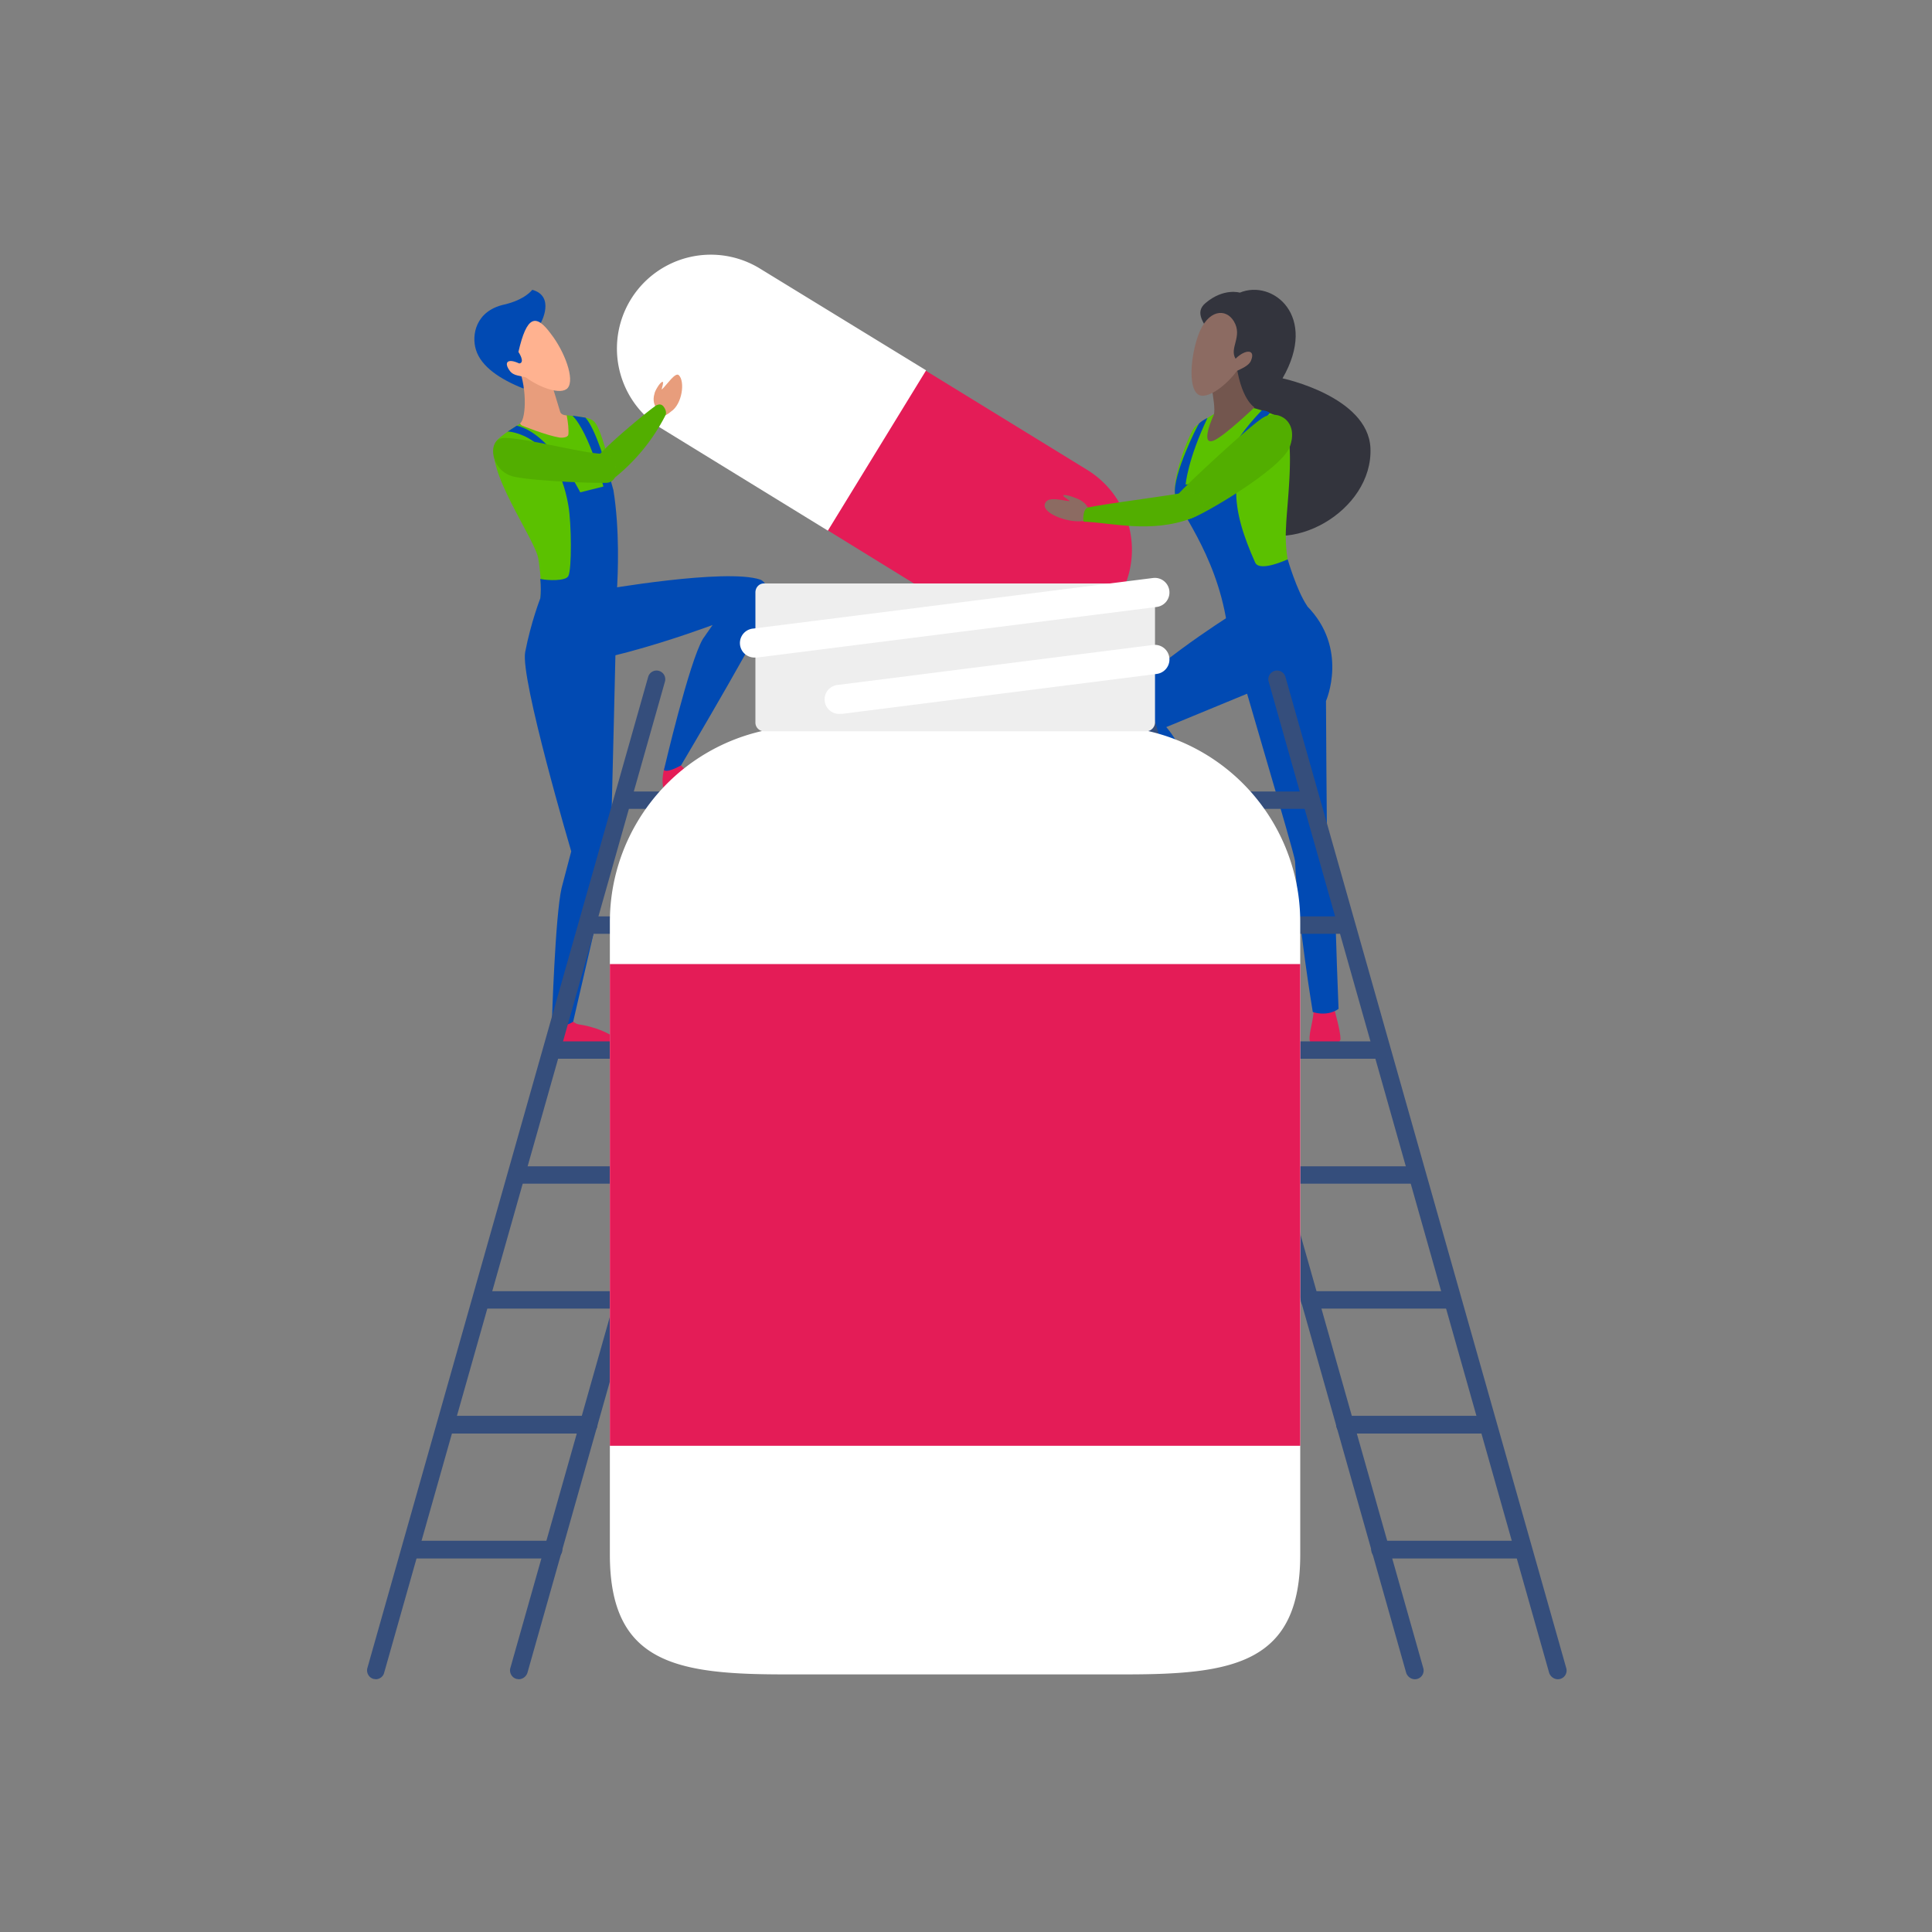 <svg xmlns="http://www.w3.org/2000/svg" width="600" height="600" fill="none"><rect width="100%" height="100%" fill="#808080" stroke="none"/><g clip-path="url(#a)"><path fill="#E41C57" d="m255.6 163.8 51.6 31.8a29 29 0 1 0 30.4-49.7L286 114.2l-30.4 49.6Z"/><path fill="#fff" d="M287.6 115 236 83.4a29 29 0 1 0-30.5 49.7l51.6 31.7 30.4-49.6Z"/><path fill="#E41C57" d="M225 243.5c-1.5-1-5.2-2.8-10.5-3.7-1-.2-2.2-1.1-3-2.1-.2-.4-.6-.6-1-.6l-3.8.4s-1.5 3.4-.7 7.3c.1.5.7 1 1.2 1h17.1c1.3 0 1.7-1.6.7-2.3ZM190.2 321.8c-1.6-1.1-5.3-2.9-10.6-3.7-1-.2-2.2-1.2-3-2.2-.2-.4-.6-.6-1-.5l-3.6.3s-1.7 3.5-.9 7.3c.1.6.7 1 1.2 1h17.2c1.2 0 1.7-1.5.7-2.2Z"/><path fill="#014AB3" d="M239.9 186.4c0-.5-1.7-5.7-3.8-6.4-10.7-3.6-49.4 3.2-49.4 3.2l-13.8-3.5s-10 10.2-5.7 23.4c3.2 10.1 54.1-9 54.1-9l-3 4.3c-4.3 7.2-12.1 40.7-12.1 40.7s.6 1.2 5.3-1.4c0 0 28.6-48.2 28.4-51.3Z"/><path fill="#014AB3" d="M167.8 185.8s-2.9 7.4-4.7 16.7c-1.6 8.1 14.3 61.9 14.3 61.9l-3 11.4c-2 8.8-3 41.6-3 41.6s2.8 2.4 6.6-.1c0 0 11.3-48.7 11.5-50.1.2-1.4 2.1-84 2.1-84l-23.8 2.6Z"/><path fill="#5BC100" d="M187.9 139c-2.3-7.8-3.3-8.4-5-9-1.8-.7-10.1-1.3-10.1-1.3l-10.8 2.6s-7.2 4.2-8 6c-4 8 12.3 30.2 13.2 36.3.9 6 .9 9 .7 12.2 0 0 22.6 2.6 23-4.6.5-7.2 0-31.7-3-42.1Z"/><path fill="#014AB3" d="M168 100.2s4.5-8.2-2.7-10.2c0 0-2.2 3.1-8.8 4.6-8.8 2-10.1 9.5-8.7 14 1.6 5.3 7.6 9.2 14.6 12 7.4 0 5.5-20.4 5.5-20.4Z"/><path fill="#E89D7C" d="M176 129s-1.6 0-2-1l-4.7-15.5-8.8.5c3.2 6.2 3 16.8 1.1 18.4-.2.2.3.7.6.8 0 0 7.4 3 11.6 3.7.8.1 2.5 0 2.7-.9.2-1.2-.1-4-.5-6ZM210.8 116.5c2 1.9 1.1 9-2.4 11.3-4.3 3.8-4.9-1.7-4.9-1.7s-1-1.5-.2-4c0-.4 1.5-3.3 2.4-3.5.7-.2-.5 2.7-.1 2.3 1.5-1.4 4.1-5.4 5.2-4.4Z"/><path fill="#014AB3" d="M167.9 179.8c2.2.5 7.8.7 8.6-.9 1.1-2 1-16.4 0-22-3.9-22.4-18.8-22.9-18.8-22.9l2.8-1.8c10.6 2.4 19.7 20.7 19.7 20.7l7.2-1.8s-4.3-16.6-9.6-22l4 .6c3 3.2 6.5 14.5 8.7 22.5 2 12.4 1.4 26 1.1 31-.5 7.2-24 4.9-23.8 2.6.2-1.9.2-3.6 0-6Z"/><path fill="#FFB290" d="M171.1 103.7c-4.7-6.4-7.5-5.7-10.1 5.6 0 0 2.2 3.2.3 3.6-3.8-1.8-5-.3-2.8 2.5.5.6 1.3 1 2.2 1.2l2.6.6c4.3 3.2 11 5.6 13 3.3 2.3-2.7-1-11.4-5.2-16.8Z"/><path fill="#5BC100" d="M203.4 126.2c-1.9 1.2-16.2 13-18 16 0 0-.2 9 3.9 7.4a59.7 59.7 0 0 0 17.4-20.7c.3-.8 0-1.7-.4-2.3-.6-1-1.5-1.4-3-.4Z"/><path fill="#000" fill-opacity=".1" d="M203.4 126.2c-1.9 1.2-16.2 13-18 16 0 0-.2 9 3.9 7.4a59.7 59.7 0 0 0 17.4-20.7c.3-.8 0-1.7-.4-2.3-.6-1-1.5-1.4-3-.4Z"/><path fill="#5BC100" d="M187.6 140.8c-2.9 1-27-5.6-31.8-4.7-4.5.9-3.4 10.5 4.1 12 6.8 1.4 27.2 2.1 28.9 1.8 5-1.1 1.6-10-1.2-9Z"/><path fill="#000" fill-opacity=".1" d="M187.6 140.8c-2.9 1-27-5.6-31.8-4.7-4.5.9-3.4 10.5 4.1 12 6.8 1.4 27.2 2.1 28.9 1.8 5-1.1 1.6-10-1.2-9Z"/><path fill="#354E7C" d="m116.7 521.5-.7-.1c-1.5-.4-2.3-2-1.9-3.4l87.2-307.8a2.7 2.7 0 1 1 5.2 1.5l-87.2 307.8c-.3 1.2-1.4 2-2.6 2ZM161.1 521.5l-.7-.1c-1.5-.4-2.3-2-1.9-3.4l87.2-307.8a2.7 2.7 0 1 1 5.2 1.5l-87.1 307.8c-.4 1.2-1.5 2-2.7 2Z"/><path fill="#354E7C" d="M237.6 251.2h-44a2.7 2.7 0 0 1 0-5.4h44a2.7 2.7 0 0 1 0 5.4ZM226.7 290h-44a2.7 2.7 0 0 1 0-5.4h44a2.7 2.7 0 0 1 0 5.4ZM215.7 328.8h-44a2.7 2.7 0 0 1 0-5.4h44a2.7 2.7 0 0 1 0 5.4ZM204.7 367.6h-44a2.7 2.7 0 0 1 0-5.4h44a2.7 2.7 0 0 1 0 5.4ZM193.8 406.4h-44a2.7 2.7 0 0 1 0-5.4h44a2.7 2.7 0 1 1 0 5.4ZM182.8 445.2h-44a2.7 2.7 0 0 1 0-5.5h44a2.7 2.7 0 0 1 0 5.5ZM171.9 484h-44a2.7 2.7 0 0 1 0-5.5h44a2.7 2.7 0 0 1 0 5.5Z"/><path fill="#33343D" d="M385 90.9c10.2-4.3 24.5 7.2 13.3 26.6 0 0 26.5 5.6 27.3 21.6.9 19.7-25.7 34.6-40.2 23.6-8.7-6.6-10.8-22.7-4.8-38.8 6-16-13.4-23.8-6.2-29.8 5.7-4.8 10.7-3.2 10.7-3.2Z"/><path fill="#fff" d="M377.5 277.5c-.6 0-1 .2-1.4.6-.9 1.3-14.4 5.9-16.3 7.2-1.2.8-.7 2.7.8 2.7h20.7c.7 0 1.4-.4 1.5-1.1 1-4.7-.5-8-.5-8l-4.8-1.4Z"/><path fill="#E41C57" d="M408 313.2c0 3.4-1.5 7.4-1.3 9.7 0 .6.7 1 1.3 1h7c.6 0 1.3-.6 1.3-1.3 0-2.4-1.8-8.7-1.8-8.7l-6.5-.7Z"/><path fill="#014AB3" d="m396.6 211.6-34.4 14.2s2.7 3 5 7.9c3.8 8.7 14 43.8 14 43.8s-2 2.1-7.7 2.3c0 0-19.8-39.2-27.5-50.9-1.5-2.3-1.6-5.7-.7-7.3 7.7-12.2 36.7-30.4 36.7-30.4l4.7-6.5 9.9 26.9Z"/><path fill="#014AB3" d="M405.8 188.1c13.2 13.3 6 29.6 6 29.6s.2 42.2.4 43.9c.4 3 2.5 14.5 2.5 19.3 0 7.9 1 32.4 1 32.4s-3 2.5-8 1c0 0-4.7-28-5.5-46.8-.1-2.4-18.3-62.7-21.1-74-.7-2.7 23-5.3 23-5.3l1.7-.1Z"/><path fill="#5BC100" d="M388.9 126.6s9 2.3 10 4.3c3.4 6.8.7 26 .5 32.7a45 45 0 0 0 4.7 23.1c.9 1.7-19.1 12.7-21 5.1-1.1-4.8-10.9-31-10.9-31s-6.8-3-7.3-7.4c-.7-6 4.7-19.4 6.2-20.8 1.4-1.4 5.9-4 5.9-4l11.9-2Z"/><path fill="#014AB3" d="M377.3 149.4s4.2-11.3 14.5-21.9c.3-.3 2.8.5 2.5.8-14.5 16.7-11.7 30.2-4.5 46.4 1.4 3.1 10.1-1 10.1-1s2.8 9.7 6 14.4c1 1.5-23.6 13.1-24.9 5.4-3.5-22.2-15.6-35.7-16.1-40.1-.7-6 7-21.4 7.5-21.9 1.3-1.2 2.6-1.7 2.6-1.7-6.2 13-6.8 20.7-6.8 20.7l9-1.1Z"/><path fill="#73564E" d="M377 128.7c.8-3-2.4-16.6-2.4-16.6l9.1-.8c1.4 12.8 5.9 15.2 5.9 15.2s-8.9 8.5-12.4 10.2c-5 2.3-.2-8-.2-8Z"/><path fill="#8C6B62" d="M383.7 111.4c-2-3.4 2.3-6.9-.5-11.6-2.5-4.2-8.1-3.7-11 4.1-2.5 6.8-3.2 16.6-.1 18.6 2.6 1.8 8.7-2.7 12-7.3 1.2-.6 3.8-1.6 4.4-3.2 1.5-3.5-1.6-3.7-4.8-.6ZM338 158.2s-.1-1.5-2.5-2.9c-.3-.2-4.2-1.9-5.2-1.5-.8.2 2.8 2 1.6 1.8-2.3-.2-6.3-1.5-7.3.6-1.4 2.8 5.6 5.7 10.3 5.7 6.6 0 3.2-3.7 3.2-3.7Z"/><path fill="#5BC100" d="M392.6 129.5c-3.8 2-24.7 21.5-26.7 24-2.3 3.5-.7 8.9 4 7.5 3.3-.9 27.8-15.1 30.6-22.1 3-7.9-3.4-11.8-7.9-9.4Z"/><path fill="#000" fill-opacity=".1" d="M392.6 129.5c-3.8 2-24.7 21.5-26.7 24-2.3 3.5-.7 8.9 4 7.5 3.3-.9 27.8-15.1 30.6-22.1 3-7.9-3.4-11.8-7.9-9.4Z"/><path fill="#5BC100" d="M369.9 161c-12.5 4.7-24.9 1.3-33.3 1-.3 0-.4-4 1.3-4.4 6.6-1.4 28.4-4 30.4-4.8 9 .6 5.2 6.8 1.6 8.2Z"/><path fill="#000" fill-opacity=".1" d="M369.9 161c-12.5 4.7-24.9 1.3-33.3 1-.3 0-.4-4 1.3-4.4 6.6-1.4 28.4-4 30.4-4.8 9 .6 5.2 6.8 1.6 8.2Z"/><path fill="#354E7C" d="M483.8 521.5c-1.2 0-2.3-.8-2.7-2L394 211.7a2.7 2.7 0 0 1 5.2-1.5L486.4 518a2.7 2.7 0 0 1-2.6 3.5ZM439.4 521.5c-1.2 0-2.3-.8-2.7-2l-87.1-307.8a2.7 2.7 0 1 1 5.2-1.5L442 518a2.7 2.7 0 0 1-2.6 3.5Z"/><path fill="#354E7C" d="M406.9 251.2h-44a2.7 2.7 0 0 1 0-5.4h44a2.7 2.7 0 0 1 0 5.4ZM417.8 290h-44a2.7 2.7 0 0 1 0-5.4h44a2.7 2.7 0 0 1 0 5.4ZM428.8 328.8h-44a2.7 2.7 0 0 1 0-5.4h44a2.7 2.7 0 0 1 0 5.4ZM439.7 367.6h-44a2.7 2.7 0 0 1 0-5.4h44a2.7 2.7 0 0 1 0 5.4ZM450.7 406.4h-44a2.7 2.7 0 0 1 0-5.4h44a2.7 2.7 0 0 1 0 5.4ZM461.7 445.2h-44a2.7 2.7 0 0 1 0-5.5h44a2.7 2.7 0 0 1 0 5.5ZM472.6 484h-44a2.7 2.7 0 0 1 0-5.5h44a2.7 2.7 0 0 1 0 5.5Z"/><path fill="#fff" d="M343 225.5h-92.8a60.8 60.8 0 0 0-60.8 60.9v196.4c0 33.7 20.6 37.2 54.2 37.2h106c33.6 0 54.2-3.5 54.2-37.2V286.4a60.8 60.8 0 0 0-60.8-60.9Z"/><path fill="#E41C57" d="M403.8 299.4H189.4V449h214.4V299.4Z"/><path fill="#EEE" d="M234.6 184c0-1.6 1.2-2.8 2.6-2.8H356c1.5 0 2.7 1.2 2.7 2.8v40.3c0 1.5-1.2 2.8-2.7 2.8H237.2a2.7 2.7 0 0 1-2.6-2.8V184Z"/><path fill="#fff" d="M234.6 204.2a4.5 4.5 0 0 1-.6-9l124.1-15.7a4.5 4.5 0 0 1 1.1 9l-124 15.7h-.6ZM260.9 221.7a4.5 4.5 0 0 1-.6-9l97.8-12.4a4.5 4.5 0 0 1 1.1 9l-97.7 12.4h-.6Z"/></g><defs><clipPath id="a"><path fill="#fff" d="M114 79h372.5v442.5H114z"/></clipPath></defs></svg>